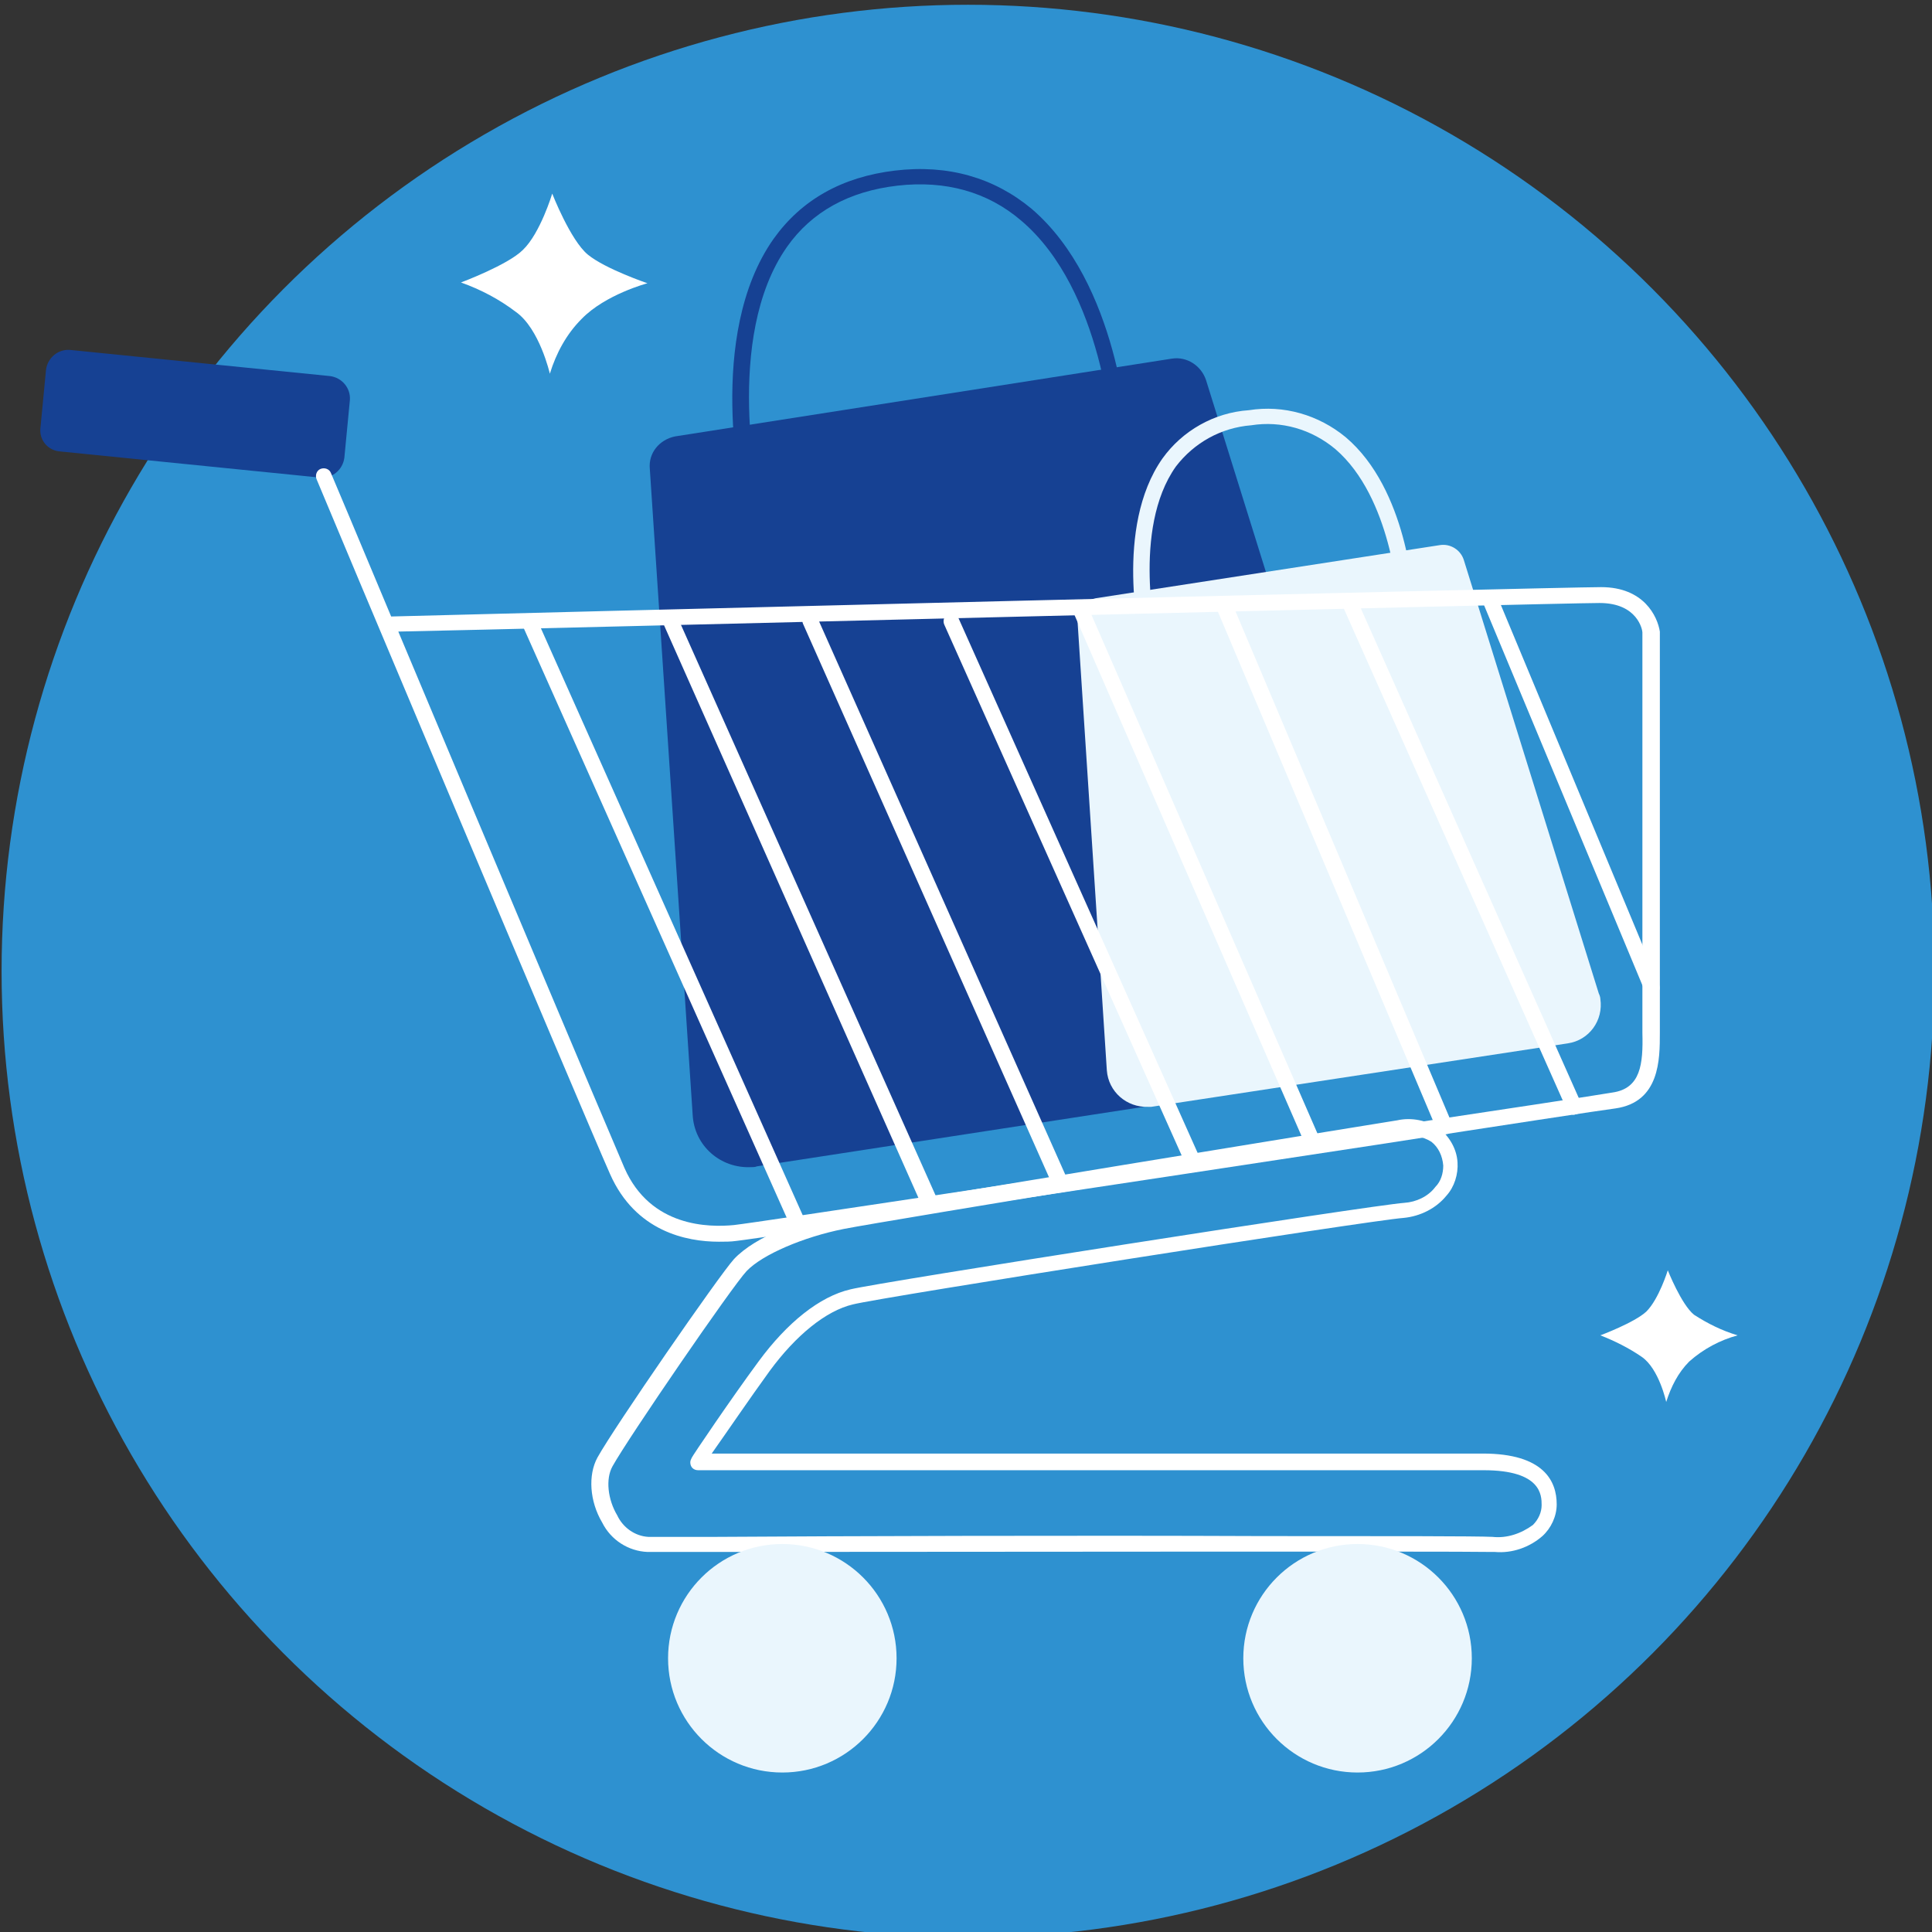 <?xml version="1.0" encoding="UTF-8"?> <!-- Generator: Adobe Illustrator 25.4.0, SVG Export Plug-In . SVG Version: 6.00 Build 0) --> <svg xmlns="http://www.w3.org/2000/svg" xmlns:xlink="http://www.w3.org/1999/xlink" id="Layer_1" x="0px" y="0px" viewBox="0 0 243.5 243.5" style="enable-background:new 0 0 243.5 243.5;" xml:space="preserve"><rect x="0" y="0" width="243.5" height="243.5" fill="#333333" stroke="none"/> <style type="text/css"> .st0{fill:#2E91D0;} .st1{fill:#164193;} .st2{fill:#EAF6FD;} .st3{fill:#FFFFFF;} </style> <g id="Layer_2_00000174578426597852744700000000513976579318798984_"> <g id="Слой_1_00000167358083466143491340000010350294477741043603_"> <g id="Layer_2-2_00000155846595908260122940000012070804367820779189_"> <g id="Слой_1-2_00000035513136434673737440000000091190190596105617_"> <circle class="st0" cx="122" cy="122.4" r="121.8"></circle> <path class="st1" d="M81.9,59.1l5.4,81.4c0.2,3.9,3.5,6.8,7.4,6.6c0.2,0,0.5,0,0.7-0.1l75.4-11.6c3.8-0.6,6.5-4.1,5.9-8l0,0 c-0.1-0.3-0.1-0.7-0.2-1L152,47.9c-0.6-1.8-2.4-3-4.3-2.7L85.1,55C83.1,55.4,81.7,57.1,81.9,59.1z"></path> <path class="st1" d="M93.7,63.6c-0.2-0.9-4.8-21.3,3.8-33.5c3.5-4.9,8.6-7.8,15.3-8.6s12.5,0.9,17.2,4.8 c11,9.4,12.1,28.3,12.2,29.1l-2,0.1c0-0.2-1.1-18.9-11.5-27.7c-4.2-3.6-9.5-5.1-15.6-4.4s-10.8,3.3-13.9,7.7 c-8.1,11.5-3.5,31.7-3.5,31.9L93.7,63.6z"></path> <path class="st2" d="M135.8,78.2l3.7,56.7c0.2,2.7,2.5,4.7,5.2,4.6l0,0h0.4l52.5-8c2.7-0.4,4.5-2.9,4.1-5.6 c0-0.2-0.1-0.5-0.2-0.7l-17-54.6c-0.4-1.3-1.7-2.1-3-1.9l-43.4,6.7C136.7,75.7,135.7,76.8,135.8,78.2z"></path> <path class="st2" d="M143.8,81.4c-0.1-0.6-3.4-14.9,2.7-23.6c2.5-3.5,6.5-5.8,10.9-6.1c4.4-0.7,8.8,0.6,12.2,3.4 c7.8,6.6,8.5,19.9,8.6,20.5l-2,0.1c0-0.1-0.8-13-7.9-19.1c-3-2.5-6.8-3.6-10.6-3c-3.8,0.3-7.2,2.2-9.5,5.2 c-5.6,7.9-2.4,21.8-2.4,22L143.8,81.4z"></path> <path class="st3" d="M188.4,195.6H188c-4.5-0.1-72.2,0-97.8,0h-8.6c-2.4-0.1-4.6-1.5-5.7-3.7c-1.6-2.7-1.8-6-0.6-8.2 c2.1-3.8,15.3-22.9,17.2-25c2.7-2.9,8.7-5.1,13.3-5.9c5.1-1,67.1-11.1,70.3-11.6c1.8-0.4,3.7,0,5.3,1c1.3,1.1,2.2,2.6,2.3,4.3 c0.1,1.5-0.4,3.1-1.4,4.2c-1.3,1.6-3.3,2.6-5.4,2.8c-4.2,0.3-65.9,10-69.4,10.9c-3.4,0.8-7.2,3.9-10.5,8.4 c-2.4,3.3-5.6,8-7.3,10.4h97.2c7.7,0,9.3,3.5,9.3,6.4c0,1.5-0.7,3-1.8,4C192.8,195,190.6,195.8,188.4,195.6z M159.1,193.6 c15.3,0,27.2,0,29,0.1c1.8,0.2,3.6-0.4,5.1-1.5c0.7-0.7,1.1-1.6,1.1-2.5c0-1.2,0-4.4-7.3-4.4H88c-0.6,0-1-0.4-1-1 c0-0.2,0.1-0.4,0.2-0.6c0-0.1,5-7.5,8.4-12.1c3.6-4.9,7.7-8.2,11.6-9.1c3.6-0.9,65.6-10.6,69.8-10.9c1.5-0.1,3-0.8,3.9-2 c0.7-0.7,1-1.7,1-2.7c-0.1-1.2-0.6-2.3-1.5-3c-1.1-0.7-2.5-0.9-3.8-0.6c-3.3,0.5-65.3,10.6-70.3,11.6s-10.2,3.2-12.2,5.3 c-1.8,1.9-14.9,21-16.9,24.6c-0.9,1.6-0.6,4.2,0.6,6.2c0.7,1.5,2.2,2.6,3.9,2.7h8.6C105.5,193.6,136.1,193.5,159.1,193.6 L159.1,193.6z"></path> <circle class="st2" cx="98.6" cy="209" r="14.4"></circle> <circle class="st2" cx="171.1" cy="209" r="14.4"></circle> <path class="st1" d="M5.1,53.9l0.7-7.3c0.2-1.5,1.5-2.6,3-2.5l32.8,3.3c1.5,0.2,2.6,1.5,2.5,3l-0.7,7.3c-0.2,1.5-1.5,2.6-3,2.5 L7.6,56.9C6,56.8,4.9,55.4,5.1,53.9z"></path> <path class="st3" d="M90.6,156.5c-4.1,0-10.5-1.3-13.7-8.5c-3.3-7.4-36.7-86.8-37-87.6c-0.2-0.5,0-1.1,0.5-1.3s1.1,0,1.3,0.5 l0,0l0,0c0.1,0.2,3.2,7.6,7.6,18.1c11-0.3,146.9-3.7,152.5-3.7c5.4,0,7.1,3.7,7.4,5.6v50.6c0,3.3,0,8.7-5.6,9.5 c-1.6,0.2-14.1,2.1-30.2,4.6c-32.8,5-77.8,11.8-80.6,12.1C92.1,156.5,91.4,156.5,90.6,156.5z M50.2,79.6 c10.2,24.3,26.3,62.5,28.5,67.6c3.3,7.5,10.7,7.5,13.8,7.2c2.8-0.3,49.6-7.4,80.5-12.1c16-2.4,28.5-4.3,30.2-4.6 c3.6-0.5,3.9-3.6,3.8-7.5V79.7c0-0.3-0.6-3.7-5.4-3.7C196.4,76,65.7,79.3,50.2,79.6z"></path> <path class="st3" d="M100.6,155.3c-0.4,0-0.8-0.2-0.9-0.6l-33.9-76c-0.2-0.5,0-1.1,0.5-1.3s1.1,0,1.3,0.5l33.9,76 c0.2,0.5,0,1.1-0.5,1.3C100.9,155.2,100.8,155.3,100.6,155.3z"></path> <path class="st3" d="M117.2,152.8c-0.4,0-0.8-0.2-0.9-0.6L83.6,78.6c-0.2-0.5,0-1.1,0.5-1.3s1.1,0,1.3,0.5l32.8,73.5 c0.2,0.5,0,1.1-0.5,1.3l0,0C117.6,152.8,117.4,152.8,117.2,152.8z"></path> <path class="st3" d="M133.7,150.3c-0.4,0-0.7-0.2-0.9-0.6l-31.6-71.1c-0.2-0.5,0-1.1,0.5-1.3s1.1,0,1.3,0.5l31.6,71 c0.2,0.5,0,1.1-0.5,1.3l0,0l0,0C134,150.2,133.8,150.3,133.7,150.3z"></path> <path class="st3" d="M150.4,147.5c-0.4,0-0.8-0.2-0.9-0.6L119,78.7c-0.2-0.5,0-1.1,0.5-1.3s1.1,0,1.3,0.5l30.5,68.2 c0.2,0.5,0,1.1-0.5,1.3l0,0l0,0C150.6,147.4,150.5,147.5,150.4,147.5z"></path> <path class="st3" d="M165.6,145.3c-0.4,0-0.8-0.2-0.9-0.6L135.2,77c-0.2-0.5,0-1.1,0.5-1.3c0.5-0.2,1.1,0,1.3,0.5l0,0l29.5,67.7 c0.2,0.5,0,1.1-0.5,1.3l0,0l0,0C165.9,145.2,165.7,145.3,165.6,145.3z"></path> <path class="st3" d="M182,143c-0.4,0-0.8-0.2-0.9-0.6l-27.6-65.3c-0.2-0.5,0.1-1.1,0.6-1.3l0,0c0.5-0.2,1,0,1.3,0.5l27.6,65.3 c0.2,0.5,0,1.1-0.5,1.3C182.3,142.9,182.1,143,182,143z"></path> <path class="st3" d="M198.4,140.5c-0.4,0-0.8-0.2-0.9-0.6l-28.4-63.8c-0.2-0.5,0-1.1,0.5-1.3c0.5-0.2,1.1,0,1.3,0.5l28.4,63.8 c0.2,0.5,0,1.1-0.5,1.3l0,0l0,0C198.6,140.4,198.5,140.5,198.4,140.5z"></path> <path class="st3" d="M208.2,125.5c-0.4,0-0.8-0.2-0.9-0.6l-20.5-49.2c-0.2-0.5,0-1.1,0.5-1.3c0.5-0.2,1.1,0,1.3,0.5l20.5,49.2 c0.2,0.5,0,1.1-0.5,1.3C208.5,125.4,208.3,125.5,208.2,125.5z"></path> <path class="st3" d="M58.1,35.6c0,0,5.9-2.2,7.8-4.1c2.2-2.1,3.7-7.1,3.7-7.1s2.3,5.9,4.5,7.7c2.2,1.8,7.5,3.6,7.5,3.6 s-5.3,1.4-8.3,4.5c-1.9,1.9-3.2,4.3-4,6.9c0,0-1.3-5.7-4.3-7.8C62.9,37.7,60.6,36.5,58.1,35.6z"></path> <path class="st3" d="M201.7,168.3c0,0,4.3-1.6,5.8-3c1.6-1.6,2.7-5.2,2.7-5.2s1.7,4.3,3.3,5.6c1.7,1.1,3.5,2,5.5,2.6 c-2.2,0.6-4.3,1.7-6.1,3.3c-1.4,1.4-2.3,3.2-2.9,5.1c0,0-0.9-4.2-3.1-5.7C205.3,169.9,203.5,169,201.7,168.3z"></path> </g> </g> </g> </g> </svg> 